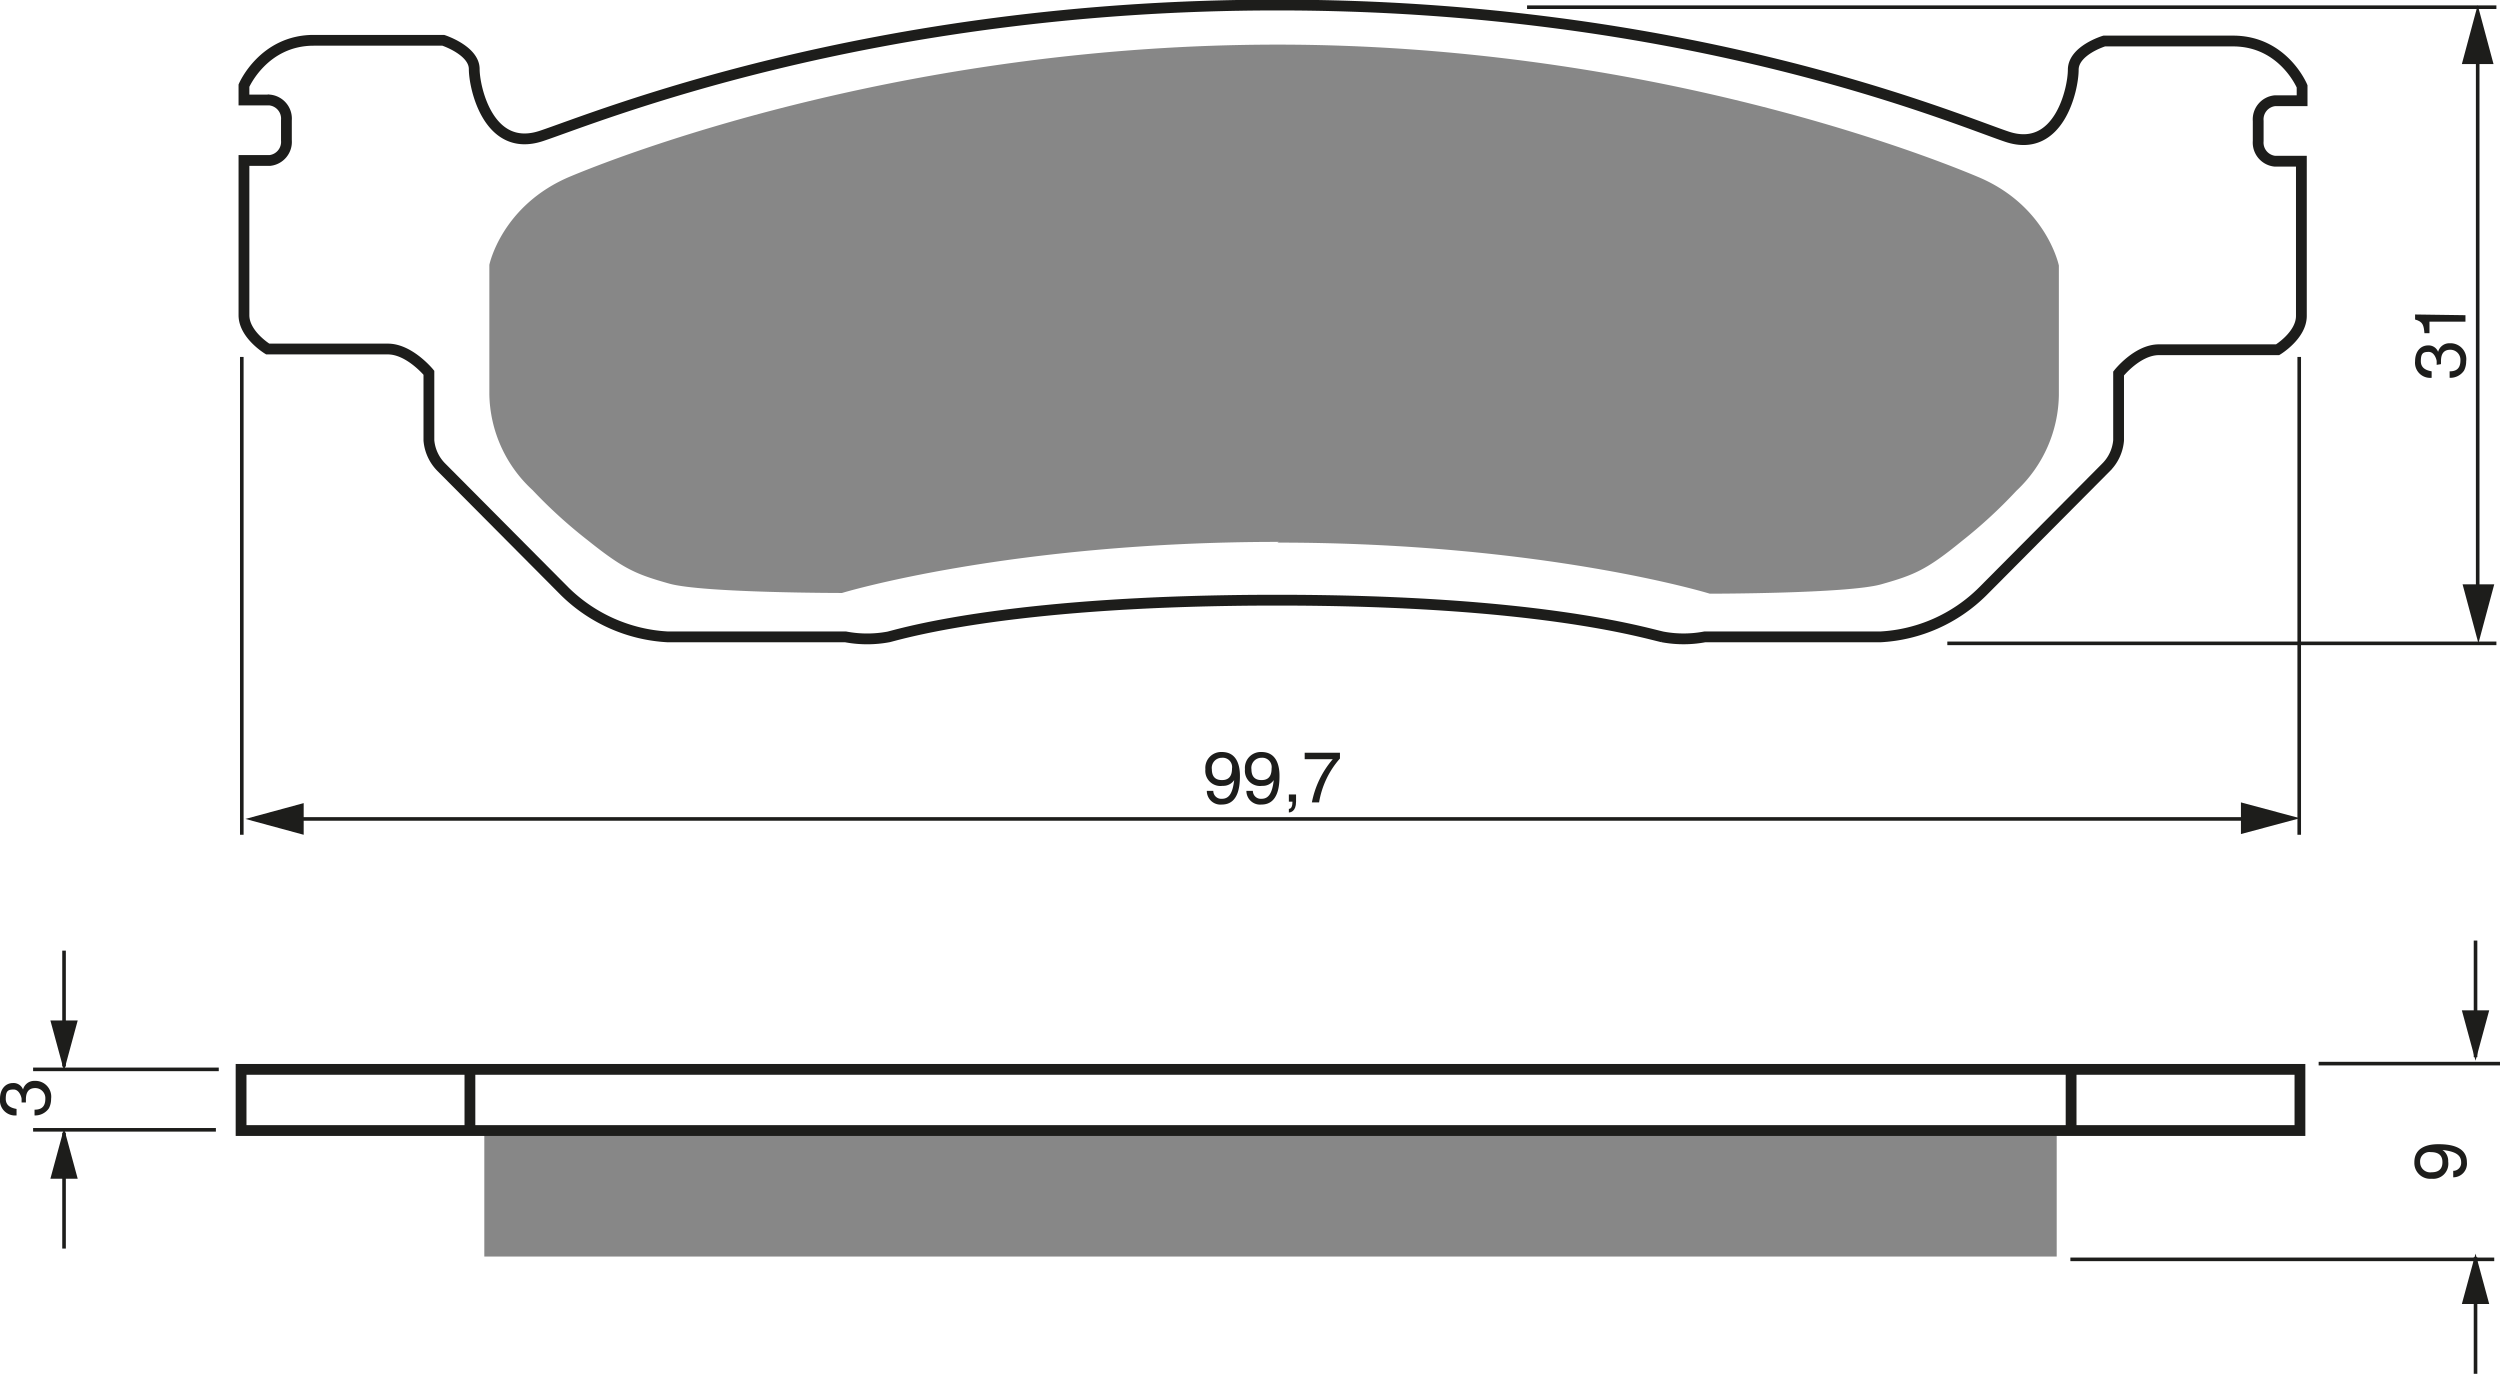 <?xml version="1.0" encoding="UTF-8"?><svg xmlns="http://www.w3.org/2000/svg" width="3474" height="1909" viewBox="0 0 347.4 190.9"><defs><style>.a{fill:#878787;}.b,.d{fill:none;stroke:#1d1d1b;}.b{stroke-width:0.5px;}.c{fill:#1d1d1b;}.d{stroke-width:1.5px;}</style></defs><title>146new</title><rect width="100%" height="100%" fill="white"/><path class="a" d="M282.3,167.2c37,0,60.1,7.1,60.1,7.1s19.2,0,23.8-1.3,6.3-2,11.2-6a67.5,67.5,0,0,0,7.6-7,18.6,18.6,0,0,0,5.9-13.3v-18s-1.7-8.3-11.2-12.3S331.8,98,282.3,98h.1c-50,0-88.7,14.3-98.3,18.3s-11.3,12.3-11.3,12.3v18a18.5,18.5,0,0,0,6,13.3,67.9,67.9,0,0,0,7.7,7c5,4,6.7,4.7,11.3,6s24,1.3,24,1.3,23.3-7.1,60.7-7.1Z" transform="translate(-104.8 -91.8)"/><line class="b" x1="33.6" y1="49.6" x2="33.6" y2="116"/><line class="b" x1="319.5" y1="49.6" x2="319.5" y2="116"/><line class="b" x1="40.2" y1="113.8" x2="314.4" y2="113.8"/><polygon class="c" points="311.4 115.9 319.6 113.7 311.4 111.5 311.4 115.9"/><polygon class="c" points="42.2 111.6 34.1 113.8 42.2 116 42.2 111.6"/><path class="c" d="M272.3,198.7a2.2,2.2,0,0,1,2.3-2.4c2.2,0,2.5,2.1,2.5,3.3s-.1,4-2.5,4a1.9,1.9,0,0,1-2.1-1.9h.9a1.1,1.1,0,0,0,1.2,1.1c1,0,1.5-.8,1.7-2.6h0a1.8,1.8,0,0,1-1.6.8A2.1,2.1,0,0,1,272.3,198.7Zm3.7-.1a1.3,1.3,0,0,0-1.4-1.5,1.4,1.4,0,0,0-1.4,1.6c0,1.3.8,1.5,1.4,1.5S276,200,276,198.6Z" transform="translate(-104.8 -91.8)"/><path class="c" d="M277.8,198.7a2.2,2.2,0,0,1,2.3-2.4c2.2,0,2.5,2.1,2.5,3.3s-.1,4-2.5,4a1.9,1.9,0,0,1-2.1-1.9h.9a1.1,1.1,0,0,0,1.2,1.1c1,0,1.5-.8,1.7-2.6h0a1.8,1.8,0,0,1-1.6.8A2.1,2.1,0,0,1,277.8,198.7Zm3.7-.1a1.3,1.3,0,0,0-1.4-1.5,1.4,1.4,0,0,0-1.4,1.6c0,1.3.8,1.5,1.4,1.5S281.5,200,281.5,198.6Z" transform="translate(-104.8 -91.8)"/><path class="c" d="M283.9,202.2h1v1c0,1.4-.8,1.5-1,1.5v-.5c.4,0,.5-.5.5-1h-.5Z" transform="translate(-104.8 -91.8)"/><path class="c" d="M286.1,196.4H291v.8a12.2,12.2,0,0,0-2.9,6.1h-1a13,13,0,0,1,2.9-6h-3.9Z" transform="translate(-104.8 -91.8)"/><line class="b" x1="344.3" y1="6.2" x2="344.3" y2="82.6"/><polygon class="c" points="342.2 81.2 344.4 89.4 346.6 81.2 342.2 81.2"/><polygon class="c" points="346.5 8.9 344.3 0.7 342.1 8.9 346.5 8.9"/><path class="c" d="M443.4,142.5c0-.1,0-.3,0-.5s-.3-1.3-1.1-1.3-1.1.2-1.1,1.3,1,1.3,1.5,1.4v.9a2.1,2.1,0,0,1-2.3-2.3c0-1.4.8-2.2,1.8-2.2a1.4,1.4,0,0,1,1.4.9h0a1.6,1.6,0,0,1,1.6-1.2,2.2,2.2,0,0,1,2.3,2.5,2.8,2.8,0,0,1-.3,1.3,2.3,2.3,0,0,1-2,1v-.9c.7,0,1.5-.2,1.5-1.5a1.4,1.4,0,0,0-1.4-1.5c-1.2,0-1.3,1-1.3,1.6s0,.3,0,.4Z" transform="translate(-104.8 -91.8)"/><path class="c" d="M447.4,135.6v.9h-5v1.6h-.7c-.1-1.1-.2-1.6-1.3-1.9v-.7Z" transform="translate(-104.8 -91.8)"/><line class="b" x1="212.2" y1="1" x2="346.9" y2="1"/><line class="b" x1="270.6" y1="89.4" x2="346.9" y2="89.4"/><line class="b" x1="30.4" y1="148.6" x2="4.6" y2="148.6"/><line class="b" x1="30" y1="157" x2="4.6" y2="157"/><line class="b" x1="8.9" y1="148.2" x2="8.9" y2="132.1"/><polygon class="c" points="7 141.8 8.9 148.8 10.8 141.8 7 141.8"/><line class="b" x1="8.9" y1="157.4" x2="8.9" y2="173.5"/><polygon class="c" points="7 163.8 8.9 156.8 10.8 163.8 7 163.8"/><line class="b" x1="344" y1="146.9" x2="344" y2="130.7"/><polygon class="c" points="342.1 140.4 344 147.4 345.9 140.4 342.1 140.4"/><line class="b" x1="344" y1="174.7" x2="344" y2="190.9"/><polygon class="c" points="342.1 181.2 344 174.2 345.9 181.2 342.1 181.2"/><line class="b" x1="322.2" y1="147.8" x2="347.4" y2="147.8"/><line class="b" x1="287.7" y1="175" x2="346.6" y2="175"/><path class="c" d="M107.8,245c0-.1,0-.3,0-.5s-.3-1.3-1.1-1.3-1.1.2-1.1,1.3,1,1.3,1.5,1.4v.9a2.1,2.1,0,0,1-2.3-2.3c0-1.4.8-2.2,1.8-2.2a1.4,1.4,0,0,1,1.4.9h0a1.6,1.6,0,0,1,1.6-1.2,2.2,2.2,0,0,1,2.3,2.5,2.8,2.8,0,0,1-.3,1.3,2.3,2.3,0,0,1-2,1V246c.7,0,1.5-.2,1.5-1.5a1.4,1.4,0,0,0-1.4-1.5c-1.2,0-1.3,1-1.3,1.6s0,.3,0,.4Z" transform="translate(-104.8 -91.8)"/><path class="c" d="M442.7,255.6a2.2,2.2,0,0,1-2.4-2.3c0-2.2,2.1-2.5,3.3-2.5s4,.1,4,2.5a1.9,1.9,0,0,1-1.9,2.1v-.9a1.1,1.1,0,0,0,1.1-1.2c0-1-.8-1.5-2.6-1.7h0a1.8,1.8,0,0,1,.8,1.6A2.1,2.1,0,0,1,442.7,255.6Zm-.1-3.7a1.3,1.3,0,0,0-1.5,1.4,1.4,1.4,0,0,0,1.6,1.4c1.3,0,1.5-.8,1.5-1.4S444,251.9,442.6,251.9Z" transform="translate(-104.8 -91.8)"/><line class="d" x1="65.3" y1="148.9" x2="65.3" y2="157.2"/><line class="d" x1="287.8" y1="149.2" x2="287.8" y2="156.9"/><rect class="a" x="67.3" y="157.6" width="218.5" height="17.01"/><path class="d" d="M282.3,92.5h0Z" transform="translate(-104.8 -91.8)"/><path class="d" d="M420.9,114.2a2.6,2.6,0,0,1-2.3-2.8v-2.8a2.6,2.6,0,0,1,2.3-2.8h3.8v-2s-2.6-6.3-9.6-6.3H397.2s-4.3,1.3-4.3,4-2,11.7-9.2,9.3S339.4,92.5,282.3,92.5s-95,15.8-102.3,18.2-9.3-6.7-9.3-9.3-4.3-4-4.3-4h-18c-7,0-9.7,6.3-9.7,6.3v2h3.6a2.6,2.6,0,0,1,2.3,2.8v2.8a2.6,2.6,0,0,1-2.3,2.8h-3.6v21.5c0,2.7,3.3,4.7,3.3,4.7h16.7c3,0,5.7,3.3,5.7,3.3V153a6,6,0,0,0,1.7,3.7L183.3,174a22.1,22.1,0,0,0,14.3,6.3h24.7a16.2,16.2,0,0,0,6,0c2.7-.7,18-5.1,54-5.1s50.8,4.5,53.5,5.1a15.9,15.9,0,0,0,5.9,0h24.4a21.8,21.8,0,0,0,14.2-6.3l17.2-17.3a6,6,0,0,0,1.7-3.7v-9.3s2.6-3.3,5.6-3.3h16.5s3.3-2,3.3-4.7V114.2Z" transform="translate(-104.8 -91.8)"/><rect class="d" x="33.5" y="148.6" width="286.1" height="8.5"/></svg>